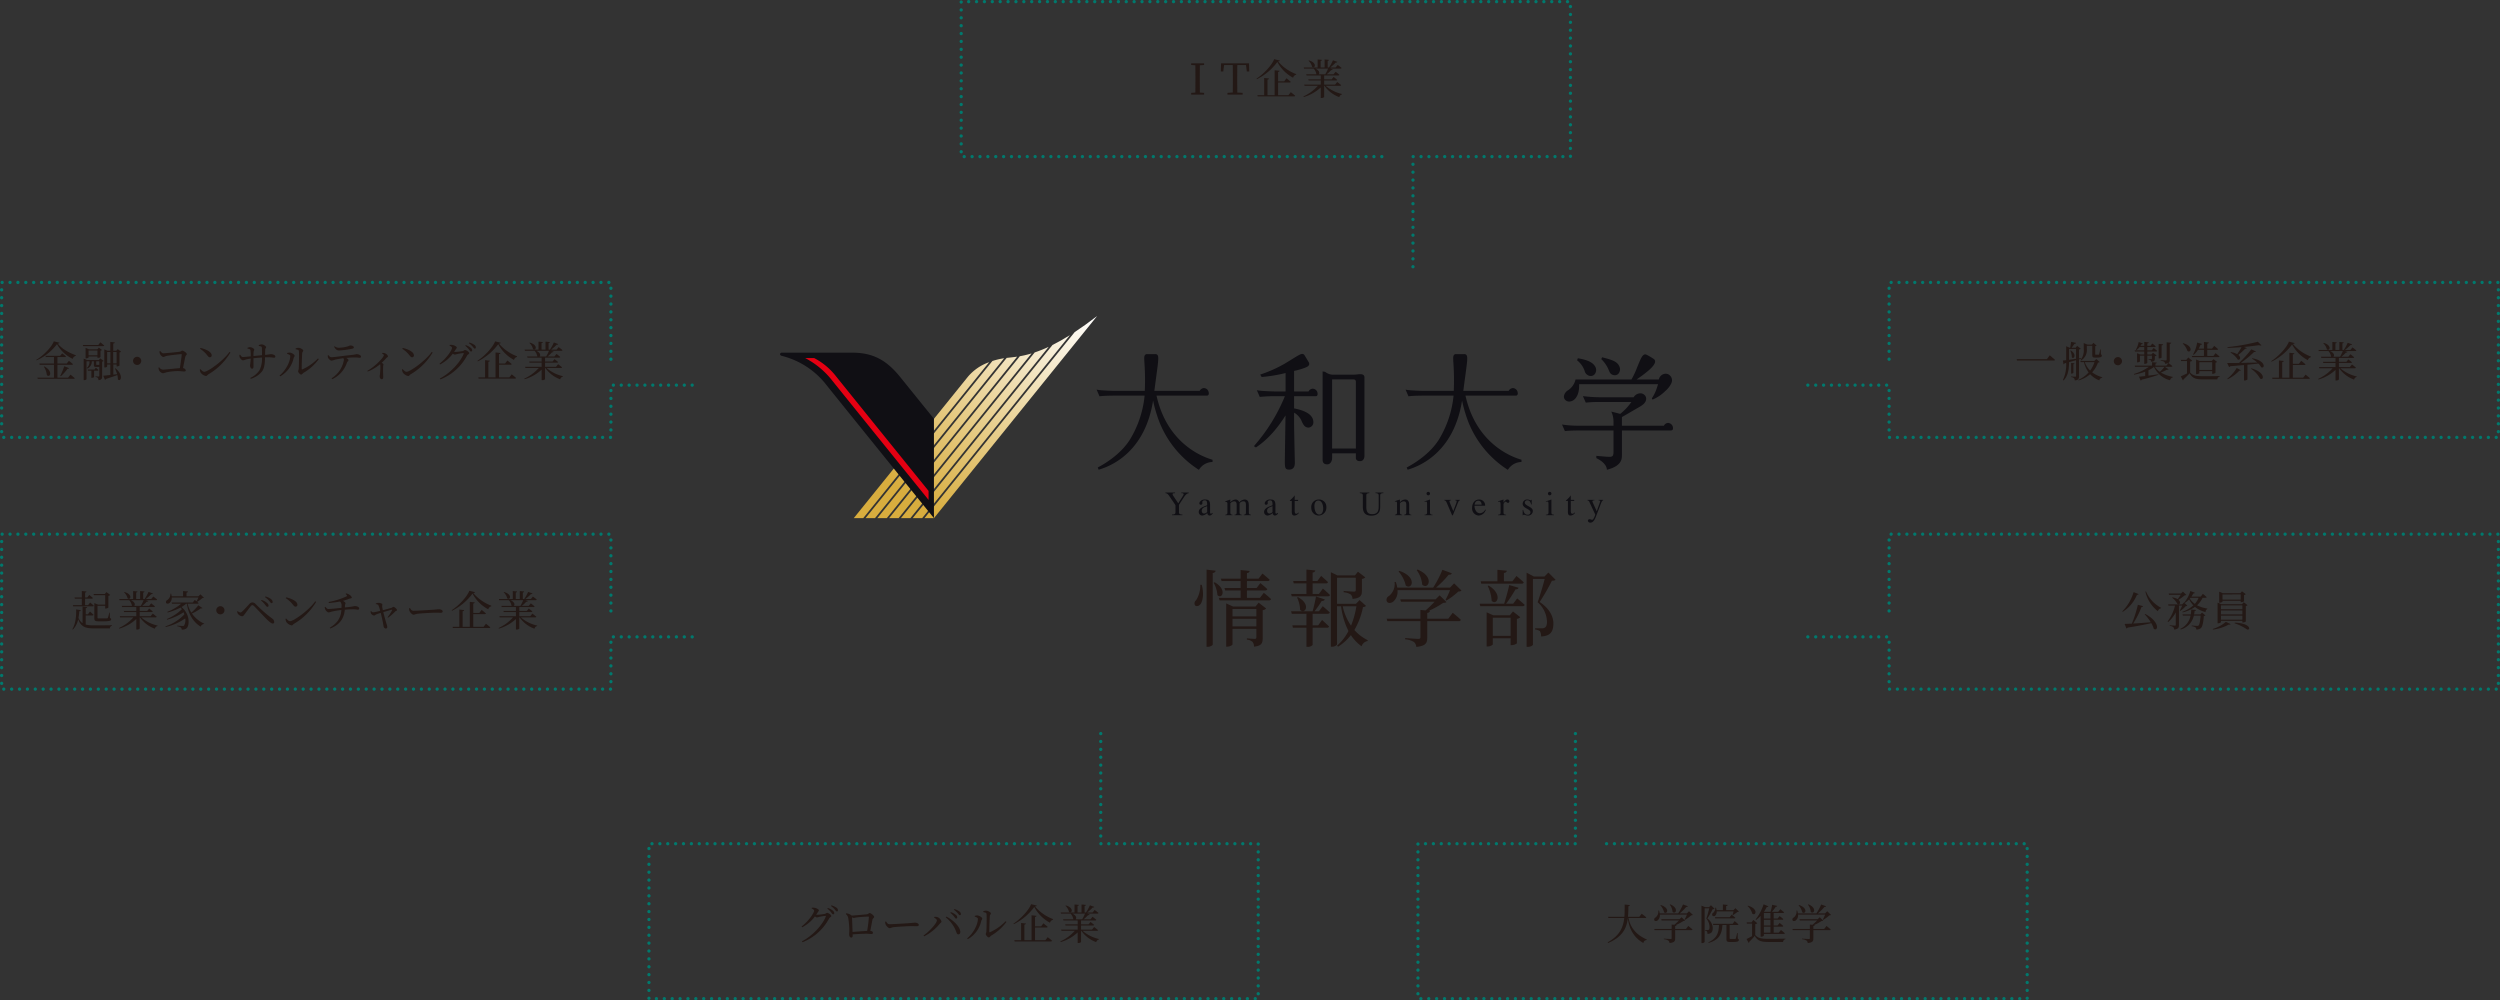 <svg xmlns="http://www.w3.org/2000/svg" xmlns:xlink="http://www.w3.org/1999/xlink" width="862.055" height="344.933" viewBox="0 0 862.055 344.933"><rect x="0" y="0" width="862.055" height="344.933" fill="#333333" stroke="none"/><defs><linearGradient id="a" x1="306.603" y1="165.578" x2="362.484" y2="96.286" gradientUnits="userSpaceOnUse"><stop offset="0" stop-color="#d8ad3e"/><stop offset="1" stop-color="#fff"/></linearGradient><linearGradient id="b" x1="309.065" y1="167.564" x2="364.947" y2="98.27" xlink:href="#a"/><linearGradient id="c" x1="311.529" y1="169.551" x2="367.412" y2="100.258" xlink:href="#a"/><linearGradient id="d" x1="313.992" y1="171.539" x2="369.874" y2="102.246" xlink:href="#a"/><linearGradient id="e" x1="316.457" y1="173.525" x2="372.338" y2="104.233" xlink:href="#a"/><linearGradient id="f" x1="318.922" y1="175.512" x2="374.803" y2="106.219" xlink:href="#a"/><linearGradient id="g" x1="321.557" y1="177.745" x2="376.968" y2="108.098" xlink:href="#a"/></defs><path d="M414.398,201.668c.812,3.086.336,5.479-.363,6.547-.503.75-1.51,1.067-1.986.49a1.353,1.353,0,0,1,.392-1.73,9.599,9.599,0,0,0,1.454-5.335Zm4.783-4.873c-.084.403-.308.691-1.007.807v24.658c0,.288-.895.778-1.706.778h-.419V196.42Zm-.336,3.979c4.447,2.566,2.489,6.027.951,4.441a10.01,10.01,0,0,0-1.314-4.269Zm16.95,3.634s1.538,1.24,2.489,2.163c-.084.317-.364.461-.755.461H420.524l-.224-.865h7.496V203.6H422.453l-.224-.836h5.566v-2.395h-6.573l-.224-.836h6.796v-2.971l3.104.317c-.056.375-.279.635-.923.75v1.903h4l1.343-1.759s1.566,1.269,2.489,2.134c-.084.317-.308.461-.699.461h-7.132v2.395h3.329l1.287-1.702s1.482,1.183,2.405,2.076c-.084.317-.364.462-.755.462h-6.265v2.566h4.475Zm-1.79,3.403,2.601,2.019a2.161,2.161,0,0,1-1.203.576v9.633c0,1.673-.336,2.682-2.993,2.941a2.747,2.747,0,0,0-.476-1.615,3.277,3.277,0,0,0-1.986-.808v-.433s2.209.174,2.713.174c.448,0,.56-.174.56-.577v-2.884h-8.223v5.364c0,.23-.895.778-1.818.778h-.364V208.07l2.35,1.067h7.775Zm-9.006,2.191v2.538H433.222v-2.538Zm8.223,5.998v-2.624h-8.223v2.624Z" style="fill:#231815"/><path d="M456.167,202.937s1.51,1.326,2.434,2.221c-.057.317-.336.461-.728.461H445.427l-.224-.808h5.286v-3.634h-4.363l-.224-.836h4.587v-3.951l3.049.317c-.056.346-.28.605-.923.721v2.913h1.65l1.287-1.759s1.454,1.239,2.35,2.134c-.057.317-.364.461-.756.461H452.615v3.634h2.182Zm-.056,6.085s1.51,1.269,2.433,2.163c-.084.317-.363.461-.755.461H452.615v3.979h1.93l1.342-1.846s1.482,1.327,2.405,2.25c-.083.288-.363.433-.755.433H452.615v5.94a2.167,2.167,0,0,1-1.79.635h-.335v-6.575h-4.671l-.196-.837h4.867V211.646H445.427l-.224-.865H452.615c.42-1.499.895-3.547,1.175-5.075l3.021.98c-.112.317-.448.576-1.063.548a34.921,34.921,0,0,1-2.461,3.547h1.51Zm-8.531-3.115c4.643,2.51,2.405,6.114.727,4.384a10.753,10.753,0,0,0-1.063-4.268Zm23.438,3c-.196.26-.447.375-1.035.433a25.03,25.03,0,0,1-2.965,7.901,15.39,15.39,0,0,0,4.615,3.519l-.056.288a2.612,2.612,0,0,0-2.07,1.817,14.953,14.953,0,0,1-3.691-3.864,16.96,16.96,0,0,1-4.447,4.008l-.279-.403a16.844,16.844,0,0,0,3.888-5.018,26.244,26.244,0,0,1-2.546-8.537h-1.398v13.094c0,.288-.755.864-1.733.864h-.392V197.313l2.265,1.096h6.042l1.035-1.269,2.545,1.961a2.072,2.072,0,0,1-1.175.52v4.066c0,1.557-.363,2.566-3.244,2.826a2.309,2.309,0,0,0-.615-1.529,5.287,5.287,0,0,0-2.434-.749v-.462s2.853.23,3.552.23c.476,0,.615-.173.615-.576v-4.211h-6.461v8.998h6.518l1.258-1.298Zm-8.027.144a18.504,18.504,0,0,0,2.881,6.691,30.751,30.751,0,0,0,1.846-6.691Z" style="fill:#231815"/><path d="M503.95,203.63c-.224.259-.531.316-1.091.346a24.459,24.459,0,0,1-4.111,3.114l-.308-.23a28.758,28.758,0,0,0,1.566-3.374h-18.125a4.55,4.55,0,0,1-1.51,4.009c-.812.576-1.874.576-2.182-.173a1.427,1.427,0,0,1,.728-1.788,5.275,5.275,0,0,0,1.957-4.846l.42-.028a9.621,9.621,0,0,1,.503,1.961h12.391a38.795,38.795,0,0,0,3.188-6.143l3.245,1.211c-.112.346-.448.548-1.091.49a32.429,32.429,0,0,1-4.363,4.441h4.839l1.398-1.471Zm-3.021,7.671s1.762,1.413,2.797,2.422a.67.67,0,0,1-.728.462H492.147v5.624c0,1.846-.42,2.941-3.776,3.259a2.447,2.447,0,0,0-.812-1.702,6.956,6.956,0,0,0-3.021-.923v-.433s3.832.289,4.56.289c.531,0,.699-.174.699-.635v-5.479H478.385l-.224-.836h11.636v-3.028l1.762.173a34.553,34.553,0,0,0,3.104-2.999h-11.579l-.252-.837h12.195l1.398-1.384,2.349,2.336c-.224.202-.559.23-1.146.288a33.793,33.793,0,0,1-4.895,2.711l.336.029c-.057.403-.336.634-.923.721v1.99h7.243Zm-18.404-14.448c6.321,2.104,4.363,6.748,2.21,5.047a10.953,10.953,0,0,0-2.489-4.846Zm6.293-.462c6.042,2.538,3.664,7.152,1.595,5.22a9.881,9.881,0,0,0-1.902-5.018Z" style="fill:#231815"/><path d="M523.163,206.339s1.595,1.298,2.573,2.221c-.084.317-.335.462-.727.462H510.438l-.224-.837h8.446c.615-1.903,1.343-4.556,1.763-6.46l3.216.952c-.111.346-.476.577-1.062.548a47.109,47.109,0,0,1-3.244,4.96h2.433Zm-12.586-5.911h5.762v-3.951l3.244.317c-.056.403-.308.691-1.007.778v2.855h2.938l1.398-1.817s1.566,1.269,2.517,2.191c-.084.317-.363.462-.755.462H510.774Zm11.132,10.41,2.518,1.99a2.068,2.068,0,0,1-1.175.577v8.449a3.166,3.166,0,0,1-1.818.605h-.335V220.096H514.745v2.105c0,.201-.896.721-1.79.721h-.336V211.128l2.266,1.038h5.733Zm-8.362-8.911c5.006,3.057,2.769,7.065,1.007,5.249a13.012,13.012,0,0,0-1.371-5.134Zm7.552,17.332v-6.258H514.745v6.258Zm15.494-19.351c-.224.26-.615.346-1.258.346a72.408,72.408,0,0,1-4.224,7.325c3.44,2.308,4.727,5.019,4.727,7.412,0,2.884-1.091,4.354-4.251,4.47a3.397,3.397,0,0,0-.392-1.846,3.681,3.681,0,0,0-1.65-.548v-.433h2.545a1.243,1.243,0,0,0,.728-.173c.504-.26.812-.865.812-2.048a9.293,9.293,0,0,0-3.217-6.748c.699-1.961,1.818-5.595,2.434-8.046h-4.056v22.667c0,.202-.728.779-1.818.779h-.363V197.486l2.545,1.327h3.608l1.342-1.385Z" style="fill:#231815"/><path d="M413.74,22.519c-.029,1.428-.029,2.855-.029,4.312v.765c0,1.427,0,2.884.029,4.311l1.457.116v.591H410.741v-.591l1.442-.116c.029-1.413.029-2.869.029-4.311v-.765c0-1.442,0-2.884-.029-4.312l-1.442-.115v-.577h4.456v.577Z" style="fill:#231815"/><path d="M426.649,22.432c-.029,1.442-.029,2.913-.029,4.398v.765c0,1.427,0,2.884.029,4.311l1.846.116v.591h-5.249v-.591l1.846-.13c.029-1.399.029-2.855.029-4.297v-.765c0-1.471,0-2.941-.029-4.398h-3l-.274,2.207h-.851l.086-2.812h9.632l.086,2.812h-.836l-.288-2.207Z" style="fill:#231815"/><path d="M441.337,20.89c-.043.187-.245.259-.62.288a14.874,14.874,0,0,0,6.229,4.369l-.015.216a1.43,1.43,0,0,0-1.038,1.038,13.079,13.079,0,0,1-5.437-5.436,19.506,19.506,0,0,1-7.065,5.94l-.115-.201c2.365-1.5,5.321-4.614,6.085-6.705ZM445.1,31.777s.937.721,1.5,1.239c-.043.159-.173.231-.39.231H433.68l-.101-.419h2.336V26.888l1.658.173c-.029.202-.159.347-.519.404v5.363h2.466V24.235l1.716.173c-.029.202-.159.332-.519.404v3.229h2.091l.808-1.038s.908.707,1.471,1.226c-.043.159-.188.23-.404.23h-3.965v4.369h3.562Z" style="fill:#231815"/><path d="M457.114,29.585a13.083,13.083,0,0,0,5.652,2.826l-.028.159a1.189,1.189,0,0,0-.908.923,10.75,10.75,0,0,1-5.134-3.908H456.595v3.879a1.257,1.257,0,0,1-.98.317h-.188V30.147a14.655,14.655,0,0,1-5.854,3.316l-.13-.216a14.917,14.917,0,0,0,4.989-3.663h-4.585l-.13-.418H455.427V27.754h-4.196l-.115-.403H455.427V26.023h-4.888l-.13-.418h3.576l-.072-.058A3.753,3.753,0,0,0,452.99,23.659H449.659l-.101-.404h4.787V20.501l1.5.145c-.029.187-.145.316-.462.36v2.249h1.37V20.501l1.5.145c-.029.187-.13.316-.447.374V23.255h.476a14.758,14.758,0,0,0,1.355-2.466l1.528.548a.494.494,0,0,1-.562.217,14.268,14.268,0,0,1-1.917,1.701h1.889l.706-.865s.822.605,1.327,1.038c-.043.159-.173.231-.375.231h-3.562l.88.273c-.058.173-.245.274-.562.26a11.233,11.233,0,0,1-1.515,1.413h2.365l.721-.865s.793.605,1.298,1.053a.345.345,0,0,1-.375.23H456.595V27.35h2.595l.664-.822s.764.577,1.24,1.01c-.044.144-.159.216-.375.216h-4.124v1.413h3.777l.735-.894s.822.634,1.355,1.081c-.043.158-.188.23-.389.23Zm-5.753-8.753c2.985.865,2.076,2.971,1.067,2.192a4.003,4.003,0,0,0-1.226-2.076Zm2.206,2.827c1.471.634,1.543,1.601,1.139,1.946h2.278a14.378,14.378,0,0,0,.967-1.946Z" style="fill:#231815"/><path d="M333.759,129.905c-2.795,3.463-39.367,48.767-39.367,48.767h3.259l43.421-53.787A16.913,16.913,0,0,0,333.759,129.905Z" style="fill:url(#a)"/><path d="M298.452,178.673h3.265l44.517-55.145a24.893,24.893,0,0,0-4.039.956Z" style="fill:url(#b)"/><path d="M347.13,123.409l-44.613,55.264h3.267l44.954-55.686C349.605,123.157,347.291,123.391,347.13,123.409Z" style="fill:url(#c)"/><path d="M306.582,178.673h3.267l45.856-56.802a35.488,35.488,0,0,1-4.043.964Z" style="fill:url(#d)"/><path d="M310.65,178.673h3.264l47.699-59.086a45.551,45.551,0,0,1-4.833,1.941Z" style="fill:url(#e)"/><path d="M314.716,178.673h3.263l50.946-63.108c-2.176,1.362-4.17,2.479-6.002,3.39Z" style="fill:url(#f)"/><path d="M370.584,114.504l-51.804,64.168h3.265l56.282-69.718C375.518,111.127,372.949,112.951,370.584,114.504Z" style="fill:url(#g)"/><path d="M310.522,130.144c-4.579-5.693-9.171-8.536-16.602-8.536,0,0-23.987.005-24.414.005a.541.541,0,0,0-.529.529c0,.293.239.444.563.559a28.127,28.127,0,0,1,15.495,10.13c5.357,6.732,37.009,45.843,37.009,45.843V144.413S313.74,134.143,310.522,130.144Z" style="fill:#100f14"/><path d="M457.695,160.12c-1.433,0-1.633-.836-1.633-1.738V128.088l.341.037a1.778,1.778,0,0,1,.554.13c.088.046.177.107.281.174a4.274,4.274,0,0,0,2.648.767H466.679a12.041,12.041,0,0,0,1.251-.09c.402-.042.782-.082,1.127-.082.949,0,1.434.37,1.434,1.102v27.063c0,1.096-.6,1.831-1.492,1.831-1.321,0-1.465-.785-1.465-1.123v-1.585h-8.185v1.585c0,1.079-.581,2.223-1.653,2.223Zm1.653-5.444h8.185V131.716c0-.46-.108-.888-.887-.888h-7.299v23.848Z" style="fill:#100f14"/><path d="M444.49,161.938c-1.254,0-1.454-.616-1.454-2.593,0-1.272.18-12.501.238-16.094-1.721,2.699-4.972,7.523-10.044,10.93l-.146.099-.161-.076a.734.734,0,0,1-.192-.145l-.345-.176.226-.325a60.537,60.537,0,0,0,10.444-16.94h-3.179a50.896,50.896,0,0,0-5.247.225l-.231.029-1.009-2.322.569.102c.867.161,4.757.332,6.003.332h3.329v-6.361a50.625,50.625,0,0,1-8.052,1.358l-.186.013-.51-.819.352-.132a45.076,45.076,0,0,0,8.037-3.605c1.021-.618,1.87-1.142,2.578-1.575,2.159-1.33,2.969-1.829,3.546-1.829a.942.942,0,0,1,.812.527c.579.94.83,1.362,1.087,1.794l.305.514a1.058,1.058,0,0,1,.142.906c-.191.552-.855.808-1.255.963l-.129.052a22.72,22.72,0,0,1-3.783,1.105V134.985h4.979a1.68,1.68,0,0,1,1.454-.956,1.714,1.714,0,0,1,1.654,1.623,1.011,1.011,0,0,1-.153.782.593.593,0,0,1-.465.184h-7.469V140.82c4.471.883,6.645,2.457,6.645,4.809a1.807,1.807,0,0,1-1.641,1.814c-1.324,0-1.811-.991-2.322-2.039a6.076,6.076,0,0,0-2.682-3.11v3.887c0,1.484.124,7.219.199,10.648.033,1.451.055,2.484.055,2.599,0,.751,0,2.51-2.001,2.51Z" style="fill:#100f14"/><path d="M413.392,162.017l-.251-.167a34.744,34.744,0,0,1-14.261-18.92,45.81,45.81,0,0,1-1.271-4.806c-2.695,17.215-13.752,22.342-18.511,23.766l-.251.077-.116-.237a1.18,1.18,0,0,1-.062-.188.614.614,0,0,0-.017-.063l-.138-.271.266-.14c2.768-1.495,7.861-4.717,10.867-9.527a35.733,35.733,0,0,0,5.038-15.121H384.363c-1.293,0-3.798.045-4.996.207l-.232.033-1.003-2.316.574.108c.833.159,4.52.334,5.701.334h10.343a83.985,83.985,0,0,0-.11-9.416c-.113-1.838-.162-2.6.226-3.014a.89.89,0,0,1,.68-.253h2.833a.892.892,0,0,1,.72.283c.523.598.333,2.003-.371,7.238-.191,1.429-.419,3.131-.68,5.162h15.637a1.722,1.722,0,0,1,1.48-.967,1.7,1.7,0,0,1,1.616,1.516,1.029,1.029,0,0,1-.114.866.609.609,0,0,1-.495.219H398.794c3.612,16.306,15.51,20.989,19.095,22.041l.224.065v.76l-.276.03a5.539,5.539,0,0,0-4.269,2.456l-.175.244Z" style="fill:#100f14"/><path d="M519.929,162.017l-.249-.167a34.757,34.757,0,0,1-14.265-18.92,45.626,45.626,0,0,1-1.266-4.806c-2.699,17.215-13.753,22.342-18.513,23.766l-.25.077-.117-.237a.964.964,0,0,1-.062-.188.277.277,0,0,0-.019-.063l-.135-.271.265-.14c2.768-1.495,7.859-4.717,10.864-9.527a35.72,35.72,0,0,0,5.04-15.121H490.9c-1.293,0-3.8.045-4.996.207l-.232.033-1.002-2.316.573.108c.829.159,4.52.334,5.699.334h10.347a83.244,83.244,0,0,0-.114-9.416c-.111-1.838-.16-2.6.229-3.014a.881.881,0,0,1,.678-.253h2.835a.891.891,0,0,1,.719.283c.524.598.335,2.003-.369,7.238-.195,1.429-.422,3.131-.683,5.162h15.638a1.726,1.726,0,0,1,1.481-.967,1.7,1.7,0,0,1,1.615,1.516,1.015,1.015,0,0,1-.115.866.614.614,0,0,1-.496.219H505.33c3.614,16.306,15.513,20.989,19.095,22.041l.221.065v.76l-.274.03a5.542,5.542,0,0,0-4.27,2.456l-.173.244Z" style="fill:#100f14"/><path d="M548.543,129.656h0a2.04,2.04,0,0,1-.847-.195,2.197,2.197,0,0,1-1.268-1.547,7.923,7.923,0,0,0-2.607-3.659l.252-.723c3.704.627,5.439,1.615,6.124,3.16a2.263,2.263,0,0,1-.167,2.128,1.761,1.761,0,0,1-1.487.836Z" style="fill:#100f14"/><path d="M556.846,129.396a1.697,1.697,0,0,1-.336-.033c-1.136-.213-1.398-.84-1.767-1.708a10.728,10.728,0,0,0-2.436-3.67l-.14-.144.265-.648.263.069c3.462.909,5.158,1.436,5.821,3.419a2.278,2.278,0,0,1-.309,1.994,1.65,1.65,0,0,1-1.361.72Z" style="fill:#100f14"/><path d="M541.101,138.471a1.905,1.905,0,0,1-1.456-.66,1.604,1.604,0,0,1-.346-1.328,2.995,2.995,0,0,1,1.452-1.946,5.94,5.94,0,0,0,2.474-3.481l.067-.216,19.273.003a27.332,27.332,0,0,0,1.881-3.975l.352-.863c1.019-2.46,1.578-3.805,2.5-3.805a1.001,1.001,0,0,1,.464.12,20.069,20.069,0,0,1,2.383,1.392l.11.073a.982.982,0,0,1,.465.792c.045.842-.857,2.026-2.68,3.523-1.462,1.201-2.849,2.171-3.711,2.744h7.678a2.464,2.464,0,0,1,2.405-1.979,2.158,2.158,0,0,1,1.744,1.001,2.257,2.257,0,0,1,.207,2.161l-.041.099c-.011.031-.027.066-.043.106l-.003.008a8.155,8.155,0,0,1-2.1,2.639,13.517,13.517,0,0,1-4.156,2.836l-.093.015h-.181l-.089-.159c-.092-.166-.026-.275.122-.514a13.756,13.756,0,0,0,1.256-2.478c.372-1.008.585-1.709.699-2.102H544.521c.083,2.843-.706,4.304-1.402,5.035a2.854,2.854,0,0,1-2.017.959Z" style="fill:#100f14"/><path d="M554.108,161.982l-.057-.339c-.216-1.313-1.434-2.586-3.43-3.584l-.17-.084v-.782l.332.029c.606.049,1.116.094,1.568.132,1.115.098,1.851.163,2.685.163.925,0,1.342-.249,1.342-1.721v-7.366H545.977c-1.615,0-4.319,0-6.135.199l-.223.025-1.013-2.278.56.087a37.938,37.938,0,0,0,5.456.334h11.753v-1.174a8.366,8.366,0,0,0-.53-3.138l-.226-.567,3.067.791a18.752,18.752,0,0,0,3.85-4.094l-11.019-.003a43.108,43.108,0,0,0-4.476.199l-.229.025-.992-2.246.537.063a47.239,47.239,0,0,0,5.425.328l11.538-.001c.016-.021.034-.046.052-.074a2.715,2.715,0,0,1,2.222-1.286,2.102,2.102,0,0,1,1.601.715,1.775,1.775,0,0,1,.433,1.402c-.137.935-.78,1.678-2.149,2.484-1.154.679-5.779,3.353-6.092,3.528-.098.054-.114.127-.112.347v2.701H573.757a1.651,1.651,0,0,1,1.484-.958,1.792,1.792,0,0,1,1.637,1.931v.31H576.797a.629.629,0,0,1-.087.124.637.637,0,0,1-.47.226H559.278v8.38c0,1.401,0,3.748-4.84,5.081l-.329.091Z" style="fill:#100f14"/><path d="M288.352,129.844a22.971,22.971,0,0,0-7.616-6.379h-3.098a28.547,28.547,0,0,1,9.328,7.764c4.285,5.346,25.202,31.231,33.226,41.152v-3.101C311.446,158.468,292.417,134.915,288.352,129.844Z" style="fill:#e50012"/><path d="M406.286,173.555l1.618-2.551c.128-.213.307-.461.201-.72-.058-.143-.154-.226-.778-.226v-.225h2.586v.225c-.815.107-1.358.934-1.714,1.466l-1.667,2.552v2.636c0,.342.179.72,1.195.72v.224h-3.593v-.224c1.017,0,1.192-.379,1.192-.72v-2.53l-1.462-2.15c-.805-1.17-1.16-1.949-1.999-1.973v-.225h3.308v.225c-.625,0-.838.083-.838.33a1.197,1.197,0,0,0,.284.664Z" style="fill:#100f14"/><path d="M417.264,176.746c0,.438.307.495.873.095v.307c-.178.213-.636.629-.967.629a.823.823,0,0,1-.853-.9,3.078,3.078,0,0,1-1.723.9,1.236,1.236,0,0,1-1.244-1.244c0-1.416,1.904-1.901,2.91-2.315,0-1.241-.12-1.701-.863-1.701a.963.963,0,0,0-.769.332,2.04,2.04,0,0,0-.013.683.541.541,0,0,1-.52.521c-.543,0-.649-.472-.399-.923a1.988,1.988,0,0,1,1.879-.885c1.299,0,1.689.557,1.689,2.01Zm-1.004-2.21c-.746.308-1.868.508-1.868,1.573,0,.519.26.969.826.969a1.648,1.648,0,0,0,1.042-.52Z" style="fill:#100f14"/><path d="M423.24,173.85c.034-.661-.142-.791-.747-.791V172.857l1.751-.614v.78c0,.282.234-.083.412-.212a2.457,2.457,0,0,1,1.432-.568,1.251,1.251,0,0,1,1.204,1.004,2.788,2.788,0,0,1,1.845-1.004c1.405,0,1.488,1.196,1.488,2.258v2.21c0,.519.177.731.743.78v.164h-2.493V177.491c.567-.05.746-.262.746-.78v-2.398c.011-1.136-.179-1.444-.924-1.444a1.475,1.475,0,0,0-1.266.721v3.121c0,.519.179.731.748.78v.164h-2.497V177.491c.569-.05.748-.262.748-.78v-2.458c.01-.602-.036-1.384-.816-1.384a1.781,1.781,0,0,0-1.37.698v3.144c0,.519.176.731.744.78v.164H422.493V177.491c.568-.05.747-.262.747-.78Z" style="fill:#100f14"/><path d="M439.797,176.746c0,.438.307.495.874.095v.307a1.743,1.743,0,0,1-.968.629.824.824,0,0,1-.851-.9,3.067,3.067,0,0,1-1.724.9,1.234,1.234,0,0,1-1.242-1.244c0-1.416,1.904-1.901,2.906-2.315,0-1.241-.118-1.701-.863-1.701a.963.963,0,0,0-.767.332,2.112,2.112,0,0,0-.011.683.542.542,0,0,1-.522.521c-.543,0-.65-.472-.4-.923a1.985,1.985,0,0,1,1.878-.885c1.3,0,1.689.557,1.689,2.01Zm-1.005-2.21c-.742.308-1.866.508-1.866,1.573,0,.519.26.969.829.969a1.64,1.64,0,0,0,1.037-.52Z" style="fill:#100f14"/><path d="M446.436,175.931c0,.872.119,1.44.861,1.146a1.153,1.153,0,0,0,.439-.356l.153.131a2.011,2.011,0,0,1-1.524.923c-.781,0-.959-.486-.932-1.643v-3.394H445.076c-.142,0-.413.073-.307-.176a9.106,9.106,0,0,0,1.667-1.76v1.561h1.169v.376h-1.169Z" style="fill:#100f14"/><path d="M457.357,174.844a2.733,2.733,0,0,1-2.646,2.931,2.598,2.598,0,0,1-2.552-2.696,2.568,2.568,0,0,1,2.552-2.837A2.499,2.499,0,0,1,457.357,174.844Zm-1.086.554c0-1.063-.354-2.8-1.702-2.8-.874,0-1.324.814-1.324,1.842-.01,1.668.559,2.979,1.679,2.979C455.844,177.419,456.271,176.427,456.271,175.398Z" style="fill:#100f14"/><path d="M469.93,170.777c0-.341-.18-.72-1.041-.72v-.225h3.283v.225c-.861,0-1.039.38-1.039.72v3.97c0,1.844.566,2.541,2.045,2.541,2.21,0,2.221-1.667,2.221-2.788v-3.723c0-.341-.177-.72-1.11-.72v-.225h2.74v.225c-.931,0-1.109.38-1.109.72v3.723c0,1.336-.121,2.375-1.454,3.013a4.039,4.039,0,0,1-1.512.308c-2.153,0-3.024-.994-3.024-3.157Z" style="fill:#100f14"/><path d="M481.725,173.816c0-.898-.105-.889-.745-.851v-.166l1.749-.557v.946a2.424,2.424,0,0,1,1.809-.946c.922,0,1.383.639,1.383,1.902v2.566c0,.519.177.731.743.78v.164h-2.493V177.491c.568-.05.745-.262.745-.78v-2.541c.01-.685-.059-1.301-.898-1.301a1.853,1.853,0,0,0-1.289.686v3.156c0,.519.179.731.745.78v.164h-2.494V177.491c.567-.05.745-.262.745-.78Z" style="fill:#100f14"/><path d="M492.088,173.85c0-.931-.138-1.002-.895-.817v-.164l1.901-.626v4.468c0,.519.177.731.898.78v.164h-2.799V177.491c.718-.05.895-.262.895-.78Zm-.189-3.651a.602.602,0,1,1,.603.603A.605.605,0,0,1,491.899,170.198Z" style="fill:#100f14"/><path d="M501.057,177.467c-.035.083-.142.309-.212.309-.072,0-.178-.226-.213-.309l-1.842-4.29c-.188-.439-.485-.65-.756-.65v-.164h2.315v.164c-.744,0-.555.461-.378.896l1.146,2.825.91-2.409c.354-.946.461-1.313-.223-1.313v-.164h1.641v.164c-.448.013-.591.519-.817,1.075Z" style="fill:#100f14"/><path d="M508.435,174.394c.013,1.12.58,2.588,1.913,2.588a2.238,2.238,0,0,0,1.797-1.265l.19.07a2.752,2.752,0,0,1-2.47,1.988,2.427,2.427,0,0,1-2.246-2.65c0-1.677.944-2.882,2.41-2.882a2.034,2.034,0,0,1,2.08,2.151Zm2.47-.378c-.035-.686-.355-1.359-1.134-1.359-.825,0-1.194.615-1.3,1.359Z" style="fill:#100f14"/><path d="M517.435,174.134c0-1.133-.177-1.277-.885-1.075v-.19l1.888-.626v1.063h.026c.211-.4.732-1.063,1.323-1.063a.613.613,0,0,1,.663.78.439.439,0,0,1-.484.366c-.417,0-.496-.414-.794-.414-.235,0-.732.579-.732.922v2.813c0,.519.18.731.887.78v.164h-2.775V177.491c.707-.05.885-.262.885-.78Z" style="fill:#100f14"/><path d="M525.047,175.847h.199c.141.851.557,1.655,1.537,1.655a.872.872,0,0,0,.946-.851c0-1.241-2.681-1.288-2.681-2.955a1.509,1.509,0,0,1,1.652-1.454,2.421,2.421,0,0,1,.873.214c.391.127.415-.049.44-.108h.154v1.608h-.19c-.213-.815-.508-1.441-1.299-1.441a.831.831,0,0,0-.9.769c0,1.183,2.777,1.416,2.777,2.906a1.602,1.602,0,0,1-1.761,1.585,2.656,2.656,0,0,1-.848-.178c-.689-.202-.71-.012-.735.082h-.163Z" style="fill:#100f14"/><path d="M533.955,173.85c0-.931-.141-1.002-.899-.817v-.164l1.903-.626v4.468c0,.519.177.731.898.78v.164H533.056V177.491c.722-.05.899-.262.899-.78Zm-.19-3.651a.603.603,0,1,1,.604.603A.606.606,0,0,1,533.766,170.198Z" style="fill:#100f14"/><path d="M541.649,175.931c0,.872.117,1.44.862,1.146a1.159,1.159,0,0,0,.438-.356l.156.131a2.018,2.018,0,0,1-1.527.923c-.78,0-.958-.486-.934-1.643v-3.394h-.353c-.141,0-.415.073-.307-.176a9.079,9.079,0,0,0,1.666-1.76v1.561h1.17v.376h-1.17Z" style="fill:#100f14"/><path d="M551.753,173.023c.087-.224.058-.449-.53-.496v-.164h1.595v.164c-.227,0-.506.4-.614.684l-1.737,4.526c-.344.898-.877,2.483-2.057,2.483a.873.873,0,0,1-.78-.38.58.58,0,0,1-.023-.541.591.591,0,0,1,.557-.274,5.51,5.51,0,0,1,.71.201c.341.072.611-.201,1.05-1.312.07-.178.177-.424.118-.556l-2.007-4.314a.783.783,0,0,0-.666-.519v-.164h2.437v.164c-.791,0-.802.272-.568.79l1.358,2.992Z" style="fill:#100f14"/><polyline points="476.484 54.002 331.438 54.002 331.438 0.567 541.523 0.567 541.523 54.002 487.223 54.002 487.223 93.43" style="fill:none;stroke:#00796d;stroke-linecap:round;stroke-linejoin:round;stroke-width:1.134px;stroke-dasharray:0,2.717"/><polyline points="553.975 290.931 699.021 290.931 699.021 344.366 488.936 344.366 488.936 290.931 543.236 290.931 543.236 251.503" style="fill:none;stroke:#00796d;stroke-linecap:round;stroke-linejoin:round;stroke-width:1.134px;stroke-dasharray:0,2.717"/><polyline points="368.818 290.931 223.772 290.931 223.772 344.366 433.857 344.366 433.857 290.931 379.557 290.931 379.557 251.503" style="fill:none;stroke:#00796d;stroke-linecap:round;stroke-linejoin:round;stroke-width:1.134px;stroke-dasharray:0,2.717"/><path d="M279.933,313.005a3.218,3.218,0,0,1,.909.014c.677.102,1.528.577,1.528.865,0,.274-.188.39-.418.75a9.206,9.206,0,0,1-.519.793,1.149,1.149,0,0,0,.216.015,20.184,20.184,0,0,0,2.769-.317c.39-.086.534-.36.793-.36.375,0,1.442.635,1.442,1.081,0,.317-.49.433-.721.808a17.901,17.901,0,0,1-9.2,8.248l-.216-.303c3.706-1.932,7.08-5.638,8.233-8.536.058-.188,0-.245-.144-.245a18.719,18.719,0,0,0-2.148.346,3.339,3.339,0,0,1-.808.188,1.321,1.321,0,0,1-.634-.346,13.04,13.04,0,0,1-4.413,3.749l-.202-.288c2.264-1.688,4.326-4.614,4.326-5.466,0-.273-.375-.533-.865-.749Zm5.523.086a4.705,4.705,0,0,1,1.73.923,1.18,1.18,0,0,1,.49.865.379.379,0,0,1-.404.404c-.216,0-.389-.274-.663-.635a6.339,6.339,0,0,0-1.327-1.327Zm1.254-.908a5.711,5.711,0,0,1,1.701.793,1.122,1.122,0,0,1,.534.895c0,.259-.13.418-.375.418s-.389-.303-.707-.663a6.718,6.718,0,0,0-1.327-1.212Z" style="fill:#231815"/><path d="M291.804,314.937a3.19,3.19,0,0,1,1.817.721c.029.015.043.044.058.059,1.442-.087,4.686-.375,5.263-.462.533-.058.62-.418.937-.418.404,0,1.543.908,1.543,1.341,0,.346-.476.476-.577.894-.145.692-.447,2.438-.75,3.923.505.043.909.273.909.591a.441.441,0,0,1-.49.49c-.375,0-1.125-.101-1.832-.101-1.125,0-2.999.101-4.672.216v.49c0,.375-.13.62-.505.62-.346,0-.692-.461-.692-1.081,0-.317.058-1.096.043-1.688a25.475,25.475,0,0,0-.403-4.138,2.2,2.2,0,0,0-.822-1.227Zm7.209,6.071a46.204,46.204,0,0,0,.591-4.773c0-.115-.043-.173-.188-.173-.865,0-3.057.173-3.85.26-.461.058-.894.201-1.168.201a1.488,1.488,0,0,1-.605-.201c.043.98.144,3.604.188,5.032C295.452,321.239,297.644,321.066,299.013,321.008Z" style="fill:#231815"/><path d="M305.525,317.735c.332.519.577.951,1.226.951,1.355,0,6.215-.317,6.936-.375.966-.071,1.442-.158,1.803-.158.649,0,1.327.303,1.327.764,0,.289-.216.462-.736.462-.519,0-1.023-.029-1.946-.029-.952,0-4.773.217-5.854.347-.894.101-1.067.346-1.528.346-.447,0-1.183-.778-1.399-1.326a2.359,2.359,0,0,1-.115-.895Z" style="fill:#231815"/><path d="M322.087,316.422l.086-.26a3.415,3.415,0,0,1,.923.029,2.256,2.256,0,0,1,1.543,1.586c0,.303-.346.462-.634.808a16.45,16.45,0,0,1-5.35,4.282l-.202-.288c1.976-1.355,4.6-4.211,4.6-5.22C323.053,317.013,322.505,316.639,322.087,316.422Zm8.392,5.768c-.433.015-.562-.331-.779-.951a11.116,11.116,0,0,0-3.576-4.903l.202-.273c2.163,1.081,4.629,3.302,4.802,5.147C331.185,321.787,330.883,322.19,330.479,322.19Zm-1.457-6.1a7.127,7.127,0,0,0-1.326-1.312l.173-.245a5.034,5.034,0,0,1,1.73.938,1.13,1.13,0,0,1,.476.851.383.383,0,0,1-.404.418C329.455,316.74,329.297,316.452,329.022,316.09Zm1.24-1.168a6.863,6.863,0,0,0-1.341-1.211l.173-.23a4.933,4.933,0,0,1,1.702.793,1.143,1.143,0,0,1,.533.894.357.357,0,0,1-.375.404C330.71,315.572,330.551,315.269,330.262,314.922Z" style="fill:#231815"/><path d="M336.129,316.09v-.288a2.903,2.903,0,0,1,.923-.145c.548.029,1.644.635,1.644,1.11,0,.317-.274.462-.346.822a9.528,9.528,0,0,1-4.628,6.258l-.231-.273c2.264-1.846,3.706-4.874,3.706-6.72C337.197,316.408,336.519,316.207,336.129,316.09Zm2.913-1.859a2.428,2.428,0,0,1,.995-.217c.649,0,1.644.577,1.644.966,0,.332-.303.361-.36.822-.072.721-.188,4.384-.188,5.465,0,.188.101.245.259.173a17.445,17.445,0,0,0,5.364-3.777l.289.23a17.276,17.276,0,0,1-5.234,4.715c-.332.202-.548.635-.865.635-.375,0-1.038-.808-1.038-1.125,0-.288.173-.389.216-.966.058-.793.144-4.614.058-5.998-.015-.375-.404-.534-1.125-.635Z" style="fill:#231815"/><path d="M357.516,312.27c-.043.188-.245.259-.62.288a14.876,14.876,0,0,0,6.229,4.369l-.014.216a1.43,1.43,0,0,0-1.038,1.038,13.079,13.079,0,0,1-5.437-5.436,19.506,19.506,0,0,1-7.065,5.94l-.115-.201c2.365-1.5,5.321-4.614,6.085-6.705Zm3.763,10.887s.938.721,1.5,1.239c-.043.159-.173.231-.39.231H349.859l-.101-.419H352.094v-5.94l1.658.173c-.029.202-.159.347-.519.404v5.363H355.699v-8.594l1.716.173c-.029.202-.159.332-.519.404v3.229h2.091l.808-1.038s.908.707,1.471,1.226c-.043.159-.188.231-.404.231h-3.965v4.368h3.562Z" style="fill:#231815"/><path d="M373.293,320.964a13.083,13.083,0,0,0,5.652,2.826l-.029.159a1.19,1.19,0,0,0-.908.923,10.751,10.751,0,0,1-5.133-3.908h-.101v3.879a1.258,1.258,0,0,1-.98.317h-.188V321.527a14.655,14.655,0,0,1-5.854,3.316l-.13-.216a14.917,14.917,0,0,0,4.989-3.663h-4.585l-.13-.418h5.71v-1.413H367.41l-.115-.403h4.312v-1.327h-4.888l-.13-.418h3.576l-.072-.058a3.753,3.753,0,0,0-.923-1.889h-3.331l-.101-.404h4.787v-2.754l1.5.145c-.029.187-.144.316-.461.36v2.249h1.37v-2.754l1.5.145c-.029.187-.13.316-.447.374v2.235h.476a14.758,14.758,0,0,0,1.355-2.466l1.528.548a.495.495,0,0,1-.562.217,14.278,14.278,0,0,1-1.918,1.701h1.889l.707-.865s.822.605,1.327,1.038c-.043.159-.173.231-.375.231h-3.562l.88.273c-.058.173-.245.274-.562.26a11.257,11.257,0,0,1-1.514,1.413h2.365l.721-.865s.793.605,1.298,1.053a.346.346,0,0,1-.375.23H372.774v1.327h2.595l.664-.822s.764.577,1.24,1.009c-.043.145-.159.217-.375.217h-4.124v1.413H376.552l.735-.894s.822.634,1.355,1.081c-.043.158-.188.23-.389.23Zm-5.753-8.753c2.985.865,2.076,2.971,1.067,2.192a4.003,4.003,0,0,0-1.226-2.076Zm2.206,2.827c1.471.634,1.543,1.601,1.139,1.946h2.278a14.431,14.431,0,0,0,.966-1.946Z" style="fill:#231815"/><path d="M561.563,316.552c.505,2.711,2.076,5.552,6.287,7.411l-.015.174a1.229,1.229,0,0,0-1.168,1.038c-3.807-2.148-4.945-5.609-5.364-8.493-.418,3.374-1.773,6.345-6.776,8.479l-.174-.23c4.168-2.308,5.364-5.134,5.725-8.378h-5.465l-.101-.418h5.609c.115-1.341.101-2.769.101-4.239l1.788.188c-.043.216-.159.36-.49.403-.029,1.255-.043,2.466-.159,3.648h3.894l.851-1.067s.995.75,1.572,1.255c-.029.158-.188.23-.375.23Z" style="fill:#231815"/><path d="M583.72,315.457c-.115.13-.273.158-.562.173a12.598,12.598,0,0,1-2.119,1.558l-.159-.116a13.962,13.962,0,0,0,.808-1.687H572.343a2.241,2.241,0,0,1-.778,2.004c-.419.289-.967.289-1.125-.086a.707.707,0,0,1,.375-.895,2.598,2.598,0,0,0,1.009-2.422l.217-.015a4.761,4.761,0,0,1,.26.98h6.388a19.167,19.167,0,0,0,1.644-3.071l1.673.605c-.058.173-.23.274-.562.245a16.45,16.45,0,0,1-2.249,2.221h2.494l.721-.735Zm-1.558,3.835s.909.707,1.442,1.212a.345.345,0,0,1-.375.23H577.635v2.812c0,.923-.216,1.471-1.946,1.63a1.206,1.206,0,0,0-.419-.851,3.661,3.661,0,0,0-1.557-.462v-.216s1.976.144,2.351.144c.273,0,.36-.086.36-.317V320.734h-5.884l-.115-.418h5.999v-1.515l.908.087a17.556,17.556,0,0,0,1.601-1.5h-5.97l-.13-.418h6.287l.721-.692,1.211,1.168c-.115.102-.288.116-.591.145a17.538,17.538,0,0,1-2.523,1.355l.173.015c-.028.202-.173.317-.476.36v.995h3.734Zm-9.487-7.224c3.259,1.053,2.249,3.374,1.139,2.523a5.418,5.418,0,0,0-1.283-2.423Zm3.244-.23c3.114,1.269,1.889,3.575.822,2.609a4.853,4.853,0,0,0-.98-2.509Z" style="fill:#231815"/><path d="M591.205,313.337c-.102.13-.317.173-.635.188a32.723,32.723,0,0,1-1.831,3.187,4.214,4.214,0,0,1,1.846,3.288c0,1.326-.462,1.976-1.817,2.033a1.686,1.686,0,0,0-.158-.851,1.051,1.051,0,0,0-.649-.26v-.217h.865a.519.519,0,0,0,.347-.086c.188-.115.303-.39.303-.88a4.584,4.584,0,0,0-1.096-2.999c.316-.851.735-2.437.994-3.519H587.802v11.579a1.034,1.034,0,0,1-.908.39h-.188V312.284l1.269.52H589.302l.678-.649Zm8.017,10.311c.303.144.36.273.36.49,0,.461-.403.678-2.076.678h-1.009c-.995,0-1.183-.245-1.183-1.01v-4.845H593.93c-.201,3.302-1.226,5.133-4.772,6.186l-.072-.216c2.884-1.355,3.547-3.086,3.648-5.97h-1.976l-.101-.404h6.791l.707-.937s.821.648,1.298,1.124c-.044.159-.188.217-.375.217h-2.668v4.557c0,.188.043.245.375.245h1.528a.23.23,0,0,0,.23-.173,14.33,14.33,0,0,0,.447-1.875h.188Zm.39-9.33c-.115.13-.274.145-.533.159a13.578,13.578,0,0,1-1.471,1.053l-.174-.102c.102-.303.245-.764.347-1.168h-5.826a1.89,1.89,0,0,1-.49,1.457.673.673,0,0,1-1.038-.087.733.733,0,0,1,.347-.895,2.206,2.206,0,0,0,.691-1.759h.245a5.311,5.311,0,0,1,.217.865h2.163v-1.961l1.644.158c-.029.202-.173.347-.52.39v1.413h2.51l.678-.678Zm-2.509,1.082s.793.62,1.269,1.053c-.043.158-.188.23-.39.23h-6.531l-.116-.418h5.091Z" style="fill:#231815"/><path d="M605.253,322.435c1.023,1.125,2.104,1.283,4.643,1.283,1.701,0,3.994,0,5.768-.058v.202a.977.977,0,0,0-.821.952h-4.932c-2.668,0-3.836-.361-4.831-2.105a24.982,24.982,0,0,1-1.917,2.076.293.293,0,0,1-.174.346l-.749-1.341c.49-.216,1.211-.591,1.917-.995V318.485h-1.788l-.086-.433h1.673l.634-.837,1.37,1.14a1.16,1.16,0,0,1-.706.288Zm-2.523-10.137c3.705,1.053,2.725,3.663,1.514,2.769a5.647,5.647,0,0,0-1.658-2.653Zm4.369,3.519a10.526,10.526,0,0,1-1.543,1.384l-.188-.144a16.314,16.314,0,0,0,2.754-5.22l1.658.663c-.072.158-.245.273-.562.245a13.661,13.661,0,0,1-.951,1.615l.144.058h2.105a16.35,16.35,0,0,0,.562-2.423l1.73.375a.462.462,0,0,1-.505.317,14.307,14.307,0,0,1-1.298,1.73h2.163l.721-.895s.808.62,1.312,1.082c-.043.144-.173.216-.375.216H611.597v1.918h1.37l.692-.865s.778.605,1.269,1.053a.345.345,0,0,1-.375.23H611.597v1.961h1.37l.692-.865s.778.605,1.269,1.053a.344.344,0,0,1-.375.23H611.597v2.077h1.774l.735-.938s.836.648,1.355,1.125c-.029.158-.174.23-.375.23h-6.864v.591a1.112,1.112,0,0,1-.937.36h-.188Zm1.124-.995v1.918h2.265v-1.918Zm2.265,2.336h-2.265v1.961h2.265Zm0,2.379h-2.265v2.077h2.265Z" style="fill:#231815"/><path d="M631.375,315.457c-.115.13-.273.158-.562.173a12.599,12.599,0,0,1-2.119,1.558l-.159-.116a13.965,13.965,0,0,0,.808-1.687h-9.344a2.241,2.241,0,0,1-.778,2.004c-.418.289-.967.289-1.125-.086a.707.707,0,0,1,.375-.895,2.598,2.598,0,0,0,1.009-2.422l.217-.015a4.762,4.762,0,0,1,.26.98H626.343a19.168,19.168,0,0,0,1.644-3.071l1.673.605c-.058.173-.23.274-.562.245a16.45,16.45,0,0,1-2.249,2.221h2.494l.721-.735Zm-1.558,3.835s.909.707,1.442,1.212a.345.345,0,0,1-.375.23h-5.595v2.812c0,.923-.216,1.471-1.946,1.63a1.206,1.206,0,0,0-.419-.851,3.661,3.661,0,0,0-1.557-.462v-.216s1.976.144,2.351.144c.273,0,.36-.086.36-.317V320.734h-5.884l-.115-.418h5.999v-1.515l.908.087a17.556,17.556,0,0,0,1.601-1.5h-5.97l-.13-.418h6.287l.721-.692,1.211,1.168c-.115.102-.288.116-.591.145a17.538,17.538,0,0,1-2.523,1.355l.173.015c-.028.202-.173.317-.476.36v.995h3.734Zm-9.487-7.224c3.259,1.053,2.249,3.374,1.139,2.523a5.418,5.418,0,0,0-1.283-2.423Zm3.244-.23c3.114,1.269,1.889,3.575.822,2.609a4.846,4.846,0,0,0-.981-2.509Z" style="fill:#231815"/><path d="M705.814,123.847l.995-1.341s1.125.938,1.817,1.586c-.044.174-.217.231-.447.231H695.533l-.144-.477Z" style="fill:#231815"/><path d="M716.892,129.731c0,.836-.159,1.326-1.457,1.456a1.274,1.274,0,0,0-.273-.765,1.756,1.756,0,0,0-1.01-.389v-.217s1.168.087,1.428.087c.216,0,.288-.087.288-.288V124.194c-.721.216-1.528.446-2.408.678-.028,2.148-.216,4.6-1.903,6.33l-.216-.159a12.514,12.514,0,0,0,1.125-5.897l-.577.145a.573.573,0,0,1-.36.331l-.188-1.312c.273-.015.648-.058,1.125-.115v-4.802l1.182.505h.217c.086-.592.23-1.428.303-2.02l1.701.347c-.043.216-.23.317-.548.331-.26.39-.663.923-.98,1.342h1.385l.504-.635,1.255.951a1.129,1.129,0,0,1-.591.289v3.071l.678-.102.043.217-.721.216Zm-3.433-5.667c.722-.102,1.543-.217,2.408-.347v-3.402h-2.408Zm.62-3.216c2.25,1.5.908,3.23.332,2.351a5.326,5.326,0,0,0-.52-2.25Zm.88,7.686c0,.102-.346.288-.635.288h-.158v-3.677l1.153.13c-.015.145-.115.26-.36.303Zm9.07-3.691c-.116.115-.26.159-.592.188a9.807,9.807,0,0,1-2.019,3.346,9.932,9.932,0,0,0,3.504,1.701l-.043.158a1.262,1.262,0,0,0-1.01.938,8.933,8.933,0,0,1-3.144-2.134,10.698,10.698,0,0,1-3.979,2.148l-.115-.202a10.399,10.399,0,0,0,3.576-2.566,9.675,9.675,0,0,1-1.615-3.547H717.483l-.13-.419h4.816l.706-.663Zm-6.576-.735a5.338,5.338,0,0,0,1.067-3.778v-2.032l1.255.533h1.543l.548-.605,1.096.951a.998.998,0,0,1-.476.188v2.754c0,.159.028.188.245.188h.461a3.342,3.342,0,0,0,.433-.014c.087,0,.145-.015.188-.145a15.756,15.756,0,0,0,.403-1.673h.188l.044,1.73a.402.402,0,0,1,.303.447c0,.418-.375.648-1.63.648h-.706c-.837,0-.952-.245-.952-.923v-3.129h-1.874v1.067a4.166,4.166,0,0,1-1.99,3.979Zm1.442.765a7.483,7.483,0,0,0,1.831,2.912,9.598,9.598,0,0,0,1.485-2.912Z" style="fill:#231815"/><path d="M730.302,125.953a1.413,1.413,0,1,1,1.413-1.413A1.415,1.415,0,0,1,730.302,125.953Z" style="fill:#231815"/><path d="M747.766,127.338c-.101.144-.202.201-.533.115a14.648,14.648,0,0,1-2.105.995,12.132,12.132,0,0,0,4.124,1.514l-.015.158a1.292,1.292,0,0,0-.951,1.01,8.446,8.446,0,0,1-5.552-4.6,9.034,9.034,0,0,1-1.903,1.153v1.846c1.067-.13,2.249-.303,3.417-.476l.029.201c-1.398.477-3.244,1.053-5.768,1.658a.544.544,0,0,1-.36.332l-.592-1.355c.505-.028,1.255-.115,2.148-.216V128.159a21.608,21.608,0,0,1-3.807,1.024l-.101-.231a16.571,16.571,0,0,0,5.19-2.479h-4.787l-.115-.404h5.984V124.9l1.629.13c-.028.188-.144.317-.461.375v.663h3.807l.706-.894s.837.62,1.342,1.081c-.044.145-.174.217-.375.217h-2.278Zm-8.378-7.672h-1.614a4.902,4.902,0,0,1-1.067,1.053l-.217-.13a8.492,8.492,0,0,0,.967-2.653l1.456.505a.476.476,0,0,1-.533.26c-.102.188-.202.375-.303.548H739.388v-1.355l1.558.159c-.043.201-.158.331-.505.374v.822h1.082l.648-.793s.707.548,1.168.98c-.043.158-.158.23-.36.23h-2.538v1.125h1.543l.649-.793s.735.577,1.182.98c-.028.158-.173.23-.36.23h-3.014v1.01h1.442l.505-.577,1.254.908a1.029,1.029,0,0,1-.605.289v.808c0,.648-.158,1.009-1.255,1.11a.797.797,0,0,0-.173-.52,1.508,1.508,0,0,0-.735-.245V123.775s.692.059.923.059c.188,0,.23-.087.23-.245v-.952h-1.586v2.466c0,.13-.446.36-.851.36H739.388v-2.826h-1.499v2.004c0,.087-.433.304-.837.304h-.144V121.771l1.053.447H739.388V121.209h-3.215l-.102-.418h3.316Zm3.678,6.807a5.917,5.917,0,0,0,1.701,1.744,12.581,12.581,0,0,0,1.629-1.744Zm2.307-3.188c0,.116-.447.304-.836.304h-.188v-5.019l1.543.159c-.029.187-.159.316-.52.374Zm-.317.895s1.442.115,1.745.115c.23,0,.303-.087.303-.288v-5.97l1.586.158c-.043.202-.188.317-.505.375v5.479c0,.822-.188,1.269-1.614,1.398a.98.98,0,0,0-.317-.691,2.83,2.83,0,0,0-1.197-.361Z" style="fill:#231815"/><path d="M755.209,128.462c1.009,1.096,2.062,1.255,4.557,1.255,1.672,0,3.907,0,5.638-.058v.202a1.036,1.036,0,0,0-.822.966h-4.802c-2.624,0-3.764-.346-4.758-2.105a24.113,24.113,0,0,1-2.12,2.091.31.31,0,0,1-.188.36l-.735-1.398c.533-.217,1.355-.605,2.148-1.01v-4.253h-2.019l-.087-.433h1.89l.634-.822,1.385,1.125a1.17,1.17,0,0,1-.721.288Zm-2.438-10.137c3.691,1.023,2.726,3.576,1.5,2.696a5.992,5.992,0,0,0-1.644-2.581Zm7.195,2.308h-2.062a6.652,6.652,0,0,1-1.471,1.716l-.217-.145a12.091,12.091,0,0,0,1.413-4.095l1.673.504c-.058.174-.23.303-.548.303a8.892,8.892,0,0,1-.605,1.298h1.816v-2.292l1.688.173c-.029.202-.159.346-.534.403v1.716h1.63l.75-.951s.821.663,1.355,1.139c-.044.159-.188.231-.39.231h-3.346v2.104h2.12l.735-.951s.851.663,1.37,1.139a.355.355,0,0,1-.375.231h-9.07l-.115-.419h4.182Zm2.841,8.276v-.938h-4.427v.664c0,.115-.476.374-.952.374h-.173v-5.061l1.212.519h4.195l.592-.634,1.254.966a1.133,1.133,0,0,1-.562.26v3.489a1.528,1.528,0,0,1-.952.36Zm0-1.341v-2.683h-4.427V127.568Z" style="fill:#231815"/><path d="M776.636,123.53c4.744.88,4.427,3.735,3.058,3.101a4.954,4.954,0,0,0-.967-1.269c-1.066.13-2.321.259-3.764.403v5.076a1.228,1.228,0,0,1-.98.346h-.201v-5.307c-1.399.115-2.971.26-4.729.404a.655.655,0,0,1-.404.288l-.692-1.398c.923.015,2.365,0,4.124-.029a42.222,42.222,0,0,0,4.226-4.687l1.586.722c-.087.158-.288.245-.635.188a34.844,34.844,0,0,1-4.571,3.763c1.688-.028,3.62-.071,5.667-.129a11.864,11.864,0,0,0-1.831-1.327ZM768.013,130.596a13.505,13.505,0,0,0,3.259-3.721l1.428.808c-.101.13-.216.188-.533.13a13.293,13.293,0,0,1-4.009,2.956Zm1.24-9.171a5.903,5.903,0,0,1,2.192.706,22.834,22.834,0,0,0,1.484-2.422c-1.601.129-3.244.216-4.801.259l-.044-.273a70.266,70.266,0,0,0,10.469-1.86l1.24,1.226c-.158.145-.433.13-.836-.043-1.442.216-3.26.447-5.177.62l.98.389c-.087.174-.274.26-.592.231a20.839,20.839,0,0,1-2.364,2.119c1.096.895.648,1.961-.202,1.586a7.149,7.149,0,0,0-2.48-2.379Zm7.065,5.58c4.917,1.413,4.398,4.297,3.028,3.547a9.991,9.991,0,0,0-3.157-3.417Z" style="fill:#231815"/><path d="M791.243,118.296c-.043.187-.245.259-.619.288a14.868,14.868,0,0,0,6.229,4.369l-.015.216a1.431,1.431,0,0,0-1.038,1.038,13.073,13.073,0,0,1-5.436-5.436,19.515,19.515,0,0,1-7.065,5.94l-.116-.201c2.365-1.5,5.321-4.614,6.086-6.705Zm3.764,10.887s.938.721,1.5,1.239c-.043.159-.173.231-.39.231H783.587l-.101-.419h2.336v-5.94l1.658.173c-.029.202-.159.347-.52.404V130.235H789.427v-8.594l1.716.173c-.028.202-.158.332-.519.404v3.229h2.091l.807-1.038s.909.707,1.471,1.226c-.043.159-.187.23-.403.23H790.624V130.235h3.562Z" style="fill:#231815"/><path d="M807.021,126.991a13.081,13.081,0,0,0,5.653,2.826l-.029.159a1.19,1.19,0,0,0-.908.923,10.75,10.75,0,0,1-5.134-3.908h-.101v3.879a1.257,1.257,0,0,1-.98.317h-.188v-3.634a14.654,14.654,0,0,1-5.854,3.316l-.13-.216a14.922,14.922,0,0,0,4.989-3.663h-4.585l-.13-.418h5.71v-1.413H801.138l-.115-.403h4.312V123.429h-4.889l-.13-.418h3.576l-.072-.058a3.76,3.76,0,0,0-.922-1.889h-3.331l-.102-.404h4.787v-2.754l1.5.145c-.028.187-.145.316-.461.36v2.249h1.369v-2.754l1.5.145c-.029.187-.13.316-.447.374v2.235h.476a14.617,14.617,0,0,0,1.355-2.466l1.529.548a.496.496,0,0,1-.562.217,14.279,14.279,0,0,1-1.918,1.701h1.889l.707-.865s.821.605,1.326,1.038c-.043.159-.173.231-.375.231H808.578l.88.273c-.058.173-.245.274-.562.26a11.28,11.28,0,0,1-1.514,1.413h2.364l.721-.865s.794.605,1.298,1.053a.345.345,0,0,1-.375.23h-4.888v1.327h2.596l.663-.822s.765.577,1.24,1.01c-.044.144-.159.216-.375.216h-4.124v1.413h3.778l.735-.894s.821.634,1.355,1.081c-.044.158-.188.23-.39.23Zm-5.753-8.753c2.984.865,2.076,2.971,1.067,2.192a4.01,4.01,0,0,0-1.226-2.076Zm2.206,2.827c1.471.634,1.543,1.601,1.14,1.946h2.278a14.489,14.489,0,0,0,.966-1.946Z" style="fill:#231815"/><path d="M737.44,204.842c-.072.173-.26.288-.577.26a12.486,12.486,0,0,1-4.902,5.868l-.158-.144a15.613,15.613,0,0,0,3.907-6.647Zm2.278,6.863c5.292,2.812,4.412,6.244,2.927,5.091a7.866,7.866,0,0,0-.821-1.918c-1.99.447-4.586.966-8.19,1.543a.543.543,0,0,1-.39.303l-.648-1.586c.605-.015,1.471-.044,2.523-.102a42.787,42.787,0,0,0,2.062-6.488l1.803.461a.528.528,0,0,1-.562.317,29.922,29.922,0,0,1-2.855,5.682c1.73-.102,3.865-.26,6.071-.447a18.422,18.422,0,0,0-2.105-2.739Zm.273-7.771a11.328,11.328,0,0,0,5.206,5.652l-.043.158a1.393,1.393,0,0,0-1.067,1.024,11.974,11.974,0,0,1-4.312-6.749Z" style="fill:#231815"/><path d="M751.63,210.552a14.871,14.871,0,0,0,.851-1.73h-1.125V215.484c0,.851-.202,1.471-1.658,1.601a1.223,1.223,0,0,0-.303-.836,2.24,2.24,0,0,0-1.255-.419v-.216s1.472.101,1.774.101c.273,0,.346-.072.346-.273v-4.269a11.975,11.975,0,0,1-2.624,3.316l-.202-.202a15.038,15.038,0,0,0,2.566-5.465h-2.264l-.13-.418h4.859l.635-.648,1.168,1.11a.933.933,0,0,1-.577.144,9.553,9.553,0,0,1-1.889,1.645Zm-3.691-5.45-.13-.433h4.239l.678-.678,1.183,1.153c-.115.101-.274.115-.577.145a18.369,18.369,0,0,1-2.134,1.543c.995.851.433,1.889-.39,1.441a5.819,5.819,0,0,0-1.831-2.163l.13-.115a4.722,4.722,0,0,1,1.802.62,17.644,17.644,0,0,0,1.053-1.514Zm11.362,6.128,1.197.98a1.004,1.004,0,0,1-.577.202c-.145,2.307-.49,3.764-1.081,4.239a2.558,2.558,0,0,1-1.529.433.908.908,0,0,0-.259-.75,3.346,3.346,0,0,0-1.298-.403v-.245c.576.058,1.571.13,1.874.13a.711.711,0,0,0,.49-.13c.317-.274.577-1.543.707-3.418h-2.336a6.376,6.376,0,0,1-4.542,4.802l-.159-.216a6.223,6.223,0,0,0,3.562-4.586h-2.653l-.129-.418h2.869c.086-.562.13-1.139.158-1.687l1.645.158c-.029.173-.145.317-.49.36a10.941,10.941,0,0,1-.174,1.168h2.135Zm.188-5.104a7.465,7.465,0,0,1-1.903,2.581,10.885,10.885,0,0,0,3.562,1.125l-.043.173a1.259,1.259,0,0,0-.592,1.053,9.499,9.499,0,0,1-3.634-1.773,12.495,12.495,0,0,1-4.268,1.889l-.102-.216a11.338,11.338,0,0,0,3.793-2.207,9.173,9.173,0,0,1-1.442-2.076,7.687,7.687,0,0,1-1.528,1.255l-.173-.159a10.581,10.581,0,0,0,2.119-3.979l1.572.592a.466.466,0,0,1-.548.245,9.772,9.772,0,0,1-.649,1.081h3.23l.706-.938s.837.649,1.312,1.125c-.028.158-.173.23-.36.23Zm-4.152,0c-.072.102-.159.202-.245.303a7.081,7.081,0,0,0,1.729,1.803,6.813,6.813,0,0,0,1.298-2.105Z" style="fill:#231815"/><path d="M762.979,216.882a12.499,12.499,0,0,0,4.556-2.451l1.63.765c-.072.158-.288.245-.721.201a14.511,14.511,0,0,1-5.379,1.688Zm2.854-2.364c0,.13-.49.403-.98.403h-.188v-7.123l1.255.533h7.151l.62-.663,1.312,1.01a1.129,1.129,0,0,1-.591.288v5.335a1.658,1.658,0,0,1-1.01.347h-.188v-.562h-7.383Zm.533-7.052c0,.102-.519.36-.98.36h-.158v-3.807l1.226.534h6.042l.591-.649,1.312.98a.995.995,0,0,1-.605.289v2.162a1.759,1.759,0,0,1-.967.317h-.188v-.49h-6.272Zm-.533,1.283v1.312h7.383v-1.312Zm7.383,1.745h-7.383v1.37h7.383Zm0,3.173v-1.385h-7.383v1.385Zm-6.85-8.695v1.773H772.639v-1.773Zm4.226,9.733c5.307.158,5.681,2.552,4.312,2.394a16.708,16.708,0,0,0-4.398-2.178Z" style="fill:#231815"/><path d="M20.532,118.181c-.043.188-.231.26-.606.288,1.298,1.788,3.792,3.144,6.215,4.023l-.029.23a1.459,1.459,0,0,0-1.038,1.023,12.158,12.158,0,0,1-5.422-5.09,18.024,18.024,0,0,1-7.051,5.609l-.101-.188c2.422-1.428,5.306-4.341,6.056-6.373Zm3.763,11.002s.923.706,1.485,1.226c-.043.158-.188.217-.389.217H13.005l-.115-.404h5.725v-4.427h-4.917l-.115-.433h5.032v-2.235H15.803l-.101-.433H20.72l.721-.851s.793.592,1.312,1.053c-.043.159-.188.23-.39.23H19.811v2.235h3.187l.764-.938s.865.649,1.398,1.14c-.043.158-.188.23-.389.23H19.811v4.427h3.677ZM15.298,126.357c3.158,1.687,1.918,4.052.865,2.999a6.631,6.631,0,0,0-1.038-2.913Zm5.479,3.259a26.561,26.561,0,0,0,1.384-3.331l1.644.649c-.058.158-.245.273-.548.245a16.146,16.146,0,0,1-2.278,2.566Z" style="fill:#231815"/><path d="M34.614,118.037s.822.649,1.312,1.11c-.029.145-.173.217-.375.217H28.659l-.101-.404h5.335Zm1.139,6.417a.968.968,0,0,1-.533.245v5.004c0,.821-.13,1.269-1.269,1.398a1.452,1.452,0,0,0-.202-.75,1.196,1.196,0,0,0-.793-.36v-.217s.836.058,1.038.058c.188,0,.245-.071.245-.245v-3.085c-.173.014-.375.028-.634.028h-.505c-.62,0-.735-.216-.735-.706V124.569H31.658a2.658,2.658,0,0,1-1.514,2.523l-.188-.217a2.763,2.763,0,0,0,.894-2.307H29.841v6.186a.976.976,0,0,1-.822.317h-.159v-7.411l1.154.49h4.095l.447-.577Zm-2.148-1.067v-.476H30.533v.375c0,.072-.332.273-.851.273h-.159v-3.604l1.168.505h2.869l.52-.592,1.081.822a.863.863,0,0,1-.504.23v2.192a1.234,1.234,0,0,1-.88.273Zm-1.168,4.441v2.191c0,.058-.303.26-.793.26H31.499v-2.451h-1.168l-.115-.403h2.365l.476-.635s.562.461.908.822a.333.333,0,0,1-.36.216Zm1.168-5.335V120.863H30.533v1.63Zm.389,3.331a.585.585,0,0,1,.159-.015.18.18,0,0,0,.086-.015V124.569H33.187v1.067c0,.144.029.188.158.188h.649Zm6.215.519v-.635H39.07v3.476l1.312-.158a13.158,13.158,0,0,0-.735-1.947l.202-.072c2.855,2.394,1.788,4.859.793,3.807a5.428,5.428,0,0,0-.188-1.484c-.923.346-2.191.793-3.893,1.326a.517.517,0,0,1-.36.332l-.606-1.442c.505-.028,1.399-.13,2.452-.245v-3.591H36.95v.678c0,.087-.332.332-.822.332h-.159v-6.243l1.154.476h.908v-3.043l1.557.159c-.029.201-.173.346-.533.403v2.48h1.009l.534-.562,1.153.88a.969.969,0,0,1-.548.259v4.499c-.015.102-.519.317-.851.317ZM36.95,125.29h1.125v-3.922H36.95Zm3.259,0v-3.922H39.027v3.922Z" style="fill:#231815"/><path d="M47.29,125.852a1.413,1.413,0,1,1,1.413-1.413A1.415,1.415,0,0,1,47.29,125.852Z" style="fill:#231815"/><path d="M55.25,121.036c.332.361.577.779,1.082.779.735,0,4.715-.404,5.566-.52.548-.058.649-.39.952-.39.433,0,1.558.765,1.558,1.183,0,.347-.404.505-.505.923-.159.692-.476,2.336-.793,3.908.562.115.937.476.937.808,0,.259-.173.375-.591.375-.461,0-1.139-.145-2.25-.145a20.938,20.938,0,0,0-3.72.403,11.6,11.6,0,0,1-1.312.36,2.056,2.056,0,0,1-1.327-1.038,2.959,2.959,0,0,1-.216-.894l.245-.13a1.834,1.834,0,0,0,1.298.808c.577,0,4.21-.404,5.854-.533.26-1.673.577-3.836.634-4.658.015-.115-.043-.158-.158-.158-.62,0-4.124.418-5.105.62-.418.086-.764.36-1.052.36-.418,0-1.096-.721-1.226-1.14a2.501,2.501,0,0,1-.13-.821Z" style="fill:#231815"/><path d="M79.135,121.353l.317.202a21.391,21.391,0,0,1-7.584,7.513c-.332.202-.505.591-.851.591a2.892,2.892,0,0,1-1.846-1.196,3.104,3.104,0,0,1-.288-1.053l.216-.145c.404.447.879.938,1.355.938C71.695,128.203,77.073,124.352,79.135,121.353ZM69.157,119.983c1.745.39,3.835,1.327,3.835,2.553a.618.618,0,0,1-.62.663c-.303,0-.533-.188-.894-.648a9.538,9.538,0,0,0-2.495-2.278Z" style="fill:#231815"/><path d="M89.227,119.003a2.909,2.909,0,0,1,.966-.245c.707,0,1.572.606,1.572.967,0,.317-.274.259-.317.908-.014.519-.029,1.183-.043,1.745,1.572-.145,1.716-.26,2.019-.26.664,0,1.514.317,1.514.821,0,.317-.144.404-.447.404-.389,0-.995-.159-2.191-.159-.274,0-.577.015-.909.029-.058,1.846-.13,3.604-1.023,4.83a7.741,7.741,0,0,1-3.908,2.582l-.173-.304a7.673,7.673,0,0,0,3.187-2.639,8.868,8.868,0,0,0,.865-4.412c-1.009.072-2.076.173-2.941.26,0,1.168.015,2.307.015,2.797,0,.577-.159.808-.505.808-.418,0-.692-.678-.692-1.139a21.655,21.655,0,0,0,.245-2.351c-.692.101-1.255.216-1.659.317a4.878,4.878,0,0,1-1.009.303c-.418,0-.995-.721-1.139-1.023a2.304,2.304,0,0,1-.101-.865l.245-.072c.288.418.548.808.923.808.533,0,1.889-.159,2.74-.245a13.956,13.956,0,0,0-.101-2.135c-.072-.317-.404-.418-1.024-.533v-.26a2.281,2.281,0,0,1,.894-.23c.49,0,1.442.447,1.442.894,0,.303-.202.317-.23.794-.029.259-.043.807-.043,1.369l2.941-.288a23.023,23.023,0,0,0-.058-2.682c-.043-.332-.404-.419-1.038-.505Z" style="fill:#231815"/><path d="M99.02,122.016v-.288a2.903,2.903,0,0,1,.923-.145c.548.029,1.644.635,1.644,1.11,0,.317-.274.462-.346.822a9.528,9.528,0,0,1-4.628,6.258l-.231-.273c2.264-1.846,3.706-4.874,3.706-6.72C100.087,122.334,99.409,122.132,99.02,122.016Zm2.913-1.859a2.428,2.428,0,0,1,.995-.217c.649,0,1.644.577,1.644.966,0,.332-.303.361-.36.822-.072.721-.188,4.384-.188,5.465,0,.188.101.245.259.173a17.445,17.445,0,0,0,5.364-3.777l.289.23a17.276,17.276,0,0,1-5.234,4.715c-.332.202-.548.635-.865.635-.375,0-1.038-.808-1.038-1.125,0-.288.173-.389.216-.966.058-.793.144-4.614.058-5.998-.015-.375-.404-.534-1.125-.635Z" style="fill:#231815"/><path d="M113.252,122.463c.303.375.577.721.966.721.98,0,4.816-.576,7.253-.807a14.473,14.473,0,0,0,1.456-.26c.678,0,1.543.36,1.543.821,0,.304-.115.433-.461.433-.259,0-.865-.115-1.601-.115-.634,0-1.773.044-2.999.159.418.245.764.519.764.778,0,.303-.346.39-.548.895a9.685,9.685,0,0,1-5.033,5.652l-.274-.289a9.196,9.196,0,0,0,4.268-6.373.9.9,0,0,0-.202-.562c-1.139.158-2.379.39-2.826.505a6.353,6.353,0,0,1-1.24.331c-.375.015-1.053-.591-1.197-1.023a2.041,2.041,0,0,1-.101-.778Zm2.134-3.071a2.399,2.399,0,0,0,1.457.52,12.567,12.567,0,0,0,2.639-.36c.822-.188,1.009-.419,1.284-.419.707,0,1.24.245,1.24.664,0,.23-.159.374-.62.461a27.999,27.999,0,0,1-4.499.591c-.779,0-1.197-.461-1.688-1.283Z" style="fill:#231815"/><path d="M131.796,121.7a2.522,2.522,0,0,1,.851.086c.519.173,1.125.721,1.125,1.067,0,.288-.231.288-.534.591-.389.433-.923,1.01-1.601,1.645.332.23.591.432.591.619,0,.174-.101.347-.115.635-.058,1.543.029,3.144.029,3.734,0,.447-.173.678-.505.678-.49,0-.721-.548-.721-1.023,0-.202.087-.433.116-.793a25.353,25.353,0,0,0,.129-2.898,1.276,1.276,0,0,0-.101-.447,14.889,14.889,0,0,1-4.268,2.523l-.145-.23c2.942-1.673,5.71-4.729,5.71-5.393,0-.231-.332-.462-.635-.605Z" style="fill:#231815"/><path d="M148.869,121.353l.317.202a21.391,21.391,0,0,1-7.584,7.513c-.332.202-.505.591-.851.591a2.892,2.892,0,0,1-1.846-1.196,3.105,3.105,0,0,1-.288-1.053l.216-.145c.404.447.879.938,1.355.938C141.429,128.203,146.807,124.352,148.869,121.353Zm-9.978-1.37c1.745.39,3.835,1.327,3.835,2.553a.618.618,0,0,1-.62.663c-.303,0-.533-.188-.894-.648a9.537,9.537,0,0,0-2.495-2.278Z" style="fill:#231815"/><path d="M155.076,118.931a3.218,3.218,0,0,1,.909.014c.677.102,1.528.577,1.528.865,0,.274-.188.39-.418.75a9.206,9.206,0,0,1-.519.793,1.149,1.149,0,0,0,.216.015,20.184,20.184,0,0,0,2.769-.317c.39-.086.534-.36.793-.36.375,0,1.442.635,1.442,1.081,0,.317-.49.433-.721.808a17.901,17.901,0,0,1-9.2,8.248l-.216-.303c3.706-1.932,7.08-5.638,8.233-8.536.058-.188,0-.245-.144-.245a18.719,18.719,0,0,0-2.148.346,3.339,3.339,0,0,1-.808.188,1.321,1.321,0,0,1-.634-.346,13.04,13.04,0,0,1-4.413,3.749l-.202-.288c2.264-1.688,4.326-4.614,4.326-5.466,0-.273-.375-.533-.865-.749Zm5.523.086a4.705,4.705,0,0,1,1.73.923,1.18,1.18,0,0,1,.49.865.379.379,0,0,1-.404.404c-.216,0-.389-.274-.663-.635a6.339,6.339,0,0,0-1.327-1.327Zm1.254-.908a5.711,5.711,0,0,1,1.701.793,1.122,1.122,0,0,1,.534.895c0,.259-.13.418-.375.418s-.389-.303-.707-.663a6.717,6.717,0,0,0-1.327-1.212Z" style="fill:#231815"/><path d="M172.685,118.196c-.043.188-.245.259-.62.288a14.876,14.876,0,0,0,6.229,4.369l-.014.216a1.43,1.43,0,0,0-1.038,1.038,13.079,13.079,0,0,1-5.437-5.436,19.506,19.506,0,0,1-7.065,5.94l-.115-.201c2.365-1.5,5.321-4.614,6.085-6.705Zm3.763,10.887s.938.721,1.5,1.239c-.043.159-.173.231-.39.231H165.028l-.101-.419H167.263V124.194l1.658.173c-.029.202-.159.347-.519.404v5.363H170.868v-8.594l1.716.173c-.029.202-.159.332-.519.404v3.229h2.091l.808-1.038s.908.707,1.471,1.226c-.043.159-.188.231-.404.231h-3.965v4.368h3.562Z" style="fill:#231815"/><path d="M188.462,126.89a13.083,13.083,0,0,0,5.652,2.826l-.029.159a1.19,1.19,0,0,0-.908.923,10.751,10.751,0,0,1-5.133-3.908h-.101v3.879a1.258,1.258,0,0,1-.98.317h-.188v-3.634a14.655,14.655,0,0,1-5.854,3.316l-.13-.216a14.917,14.917,0,0,0,4.989-3.663h-4.585l-.13-.418h5.71v-1.413h-4.196l-.115-.403h4.312v-1.327H181.887l-.13-.418h3.576l-.072-.058a3.753,3.753,0,0,0-.923-1.889h-3.331l-.101-.404h4.787v-2.754l1.5.145c-.029.187-.144.316-.461.36v2.249h1.37v-2.754l1.5.145c-.029.187-.13.316-.447.374v2.235h.476a14.757,14.757,0,0,0,1.355-2.466l1.528.548a.495.495,0,0,1-.562.217,14.278,14.278,0,0,1-1.918,1.701h1.889l.707-.865s.822.605,1.327,1.038c-.043.159-.173.231-.375.231h-3.562l.88.273c-.058.173-.245.274-.562.26a11.257,11.257,0,0,1-1.514,1.413h2.365l.721-.865s.793.605,1.298,1.053a.346.346,0,0,1-.375.23h-4.888v1.327h2.595l.664-.822s.764.577,1.24,1.009c-.043.145-.159.217-.375.217h-4.124v1.413H191.721l.735-.894s.822.634,1.355,1.081c-.043.158-.188.23-.389.23Zm-5.753-8.753c2.985.865,2.076,2.971,1.067,2.192a4.004,4.004,0,0,0-1.226-2.076Zm2.206,2.827c1.471.634,1.543,1.601,1.139,1.946h2.278a14.434,14.434,0,0,0,.966-1.946Z" style="fill:#231815"/><polyline points="210.652 123.855 210.652 97.389 0.567 97.389 0.567 150.824 210.652 150.824 210.652 132.804 241.132 132.804" style="fill:none;stroke:#00796d;stroke-linecap:round;stroke-linejoin:round;stroke-width:1.134px;stroke-dasharray:0,2.717"/><polyline points="210.652 210.658 210.652 184.192 0.567 184.192 0.567 237.626 210.652 237.626 210.652 219.607 241.132 219.607" style="fill:none;stroke:#00796d;stroke-linecap:round;stroke-linejoin:round;stroke-width:1.134px;stroke-dasharray:0,2.717"/><polyline points="651.403 123.855 651.403 97.389 861.488 97.389 861.488 150.824 651.403 150.824 651.403 132.804 620.923 132.804" style="fill:none;stroke:#00796d;stroke-linecap:round;stroke-linejoin:round;stroke-width:1.134px;stroke-dasharray:0,2.717"/><polyline points="651.403 210.658 651.403 184.192 861.488 184.192 861.488 237.626 651.403 237.626 651.403 219.607 620.923 219.607" style="fill:none;stroke:#00796d;stroke-linecap:round;stroke-linejoin:round;stroke-width:1.134px;stroke-dasharray:0,2.717"/><path d="M29.556,215.369a10.615,10.615,0,0,0,2.812.26c1.428,0,4.773,0,6.229-.044v.188a.905.905,0,0,0-.707.909H32.34c-2.884,0-4.441-.549-5.378-3.158a7.058,7.058,0,0,1-1.846,3.576l-.159-.159c1.096-1.744,1.384-4.542,1.298-6.806l1.615.26c-.043.23-.216.36-.533.375a18.141,18.141,0,0,1-.274,2.278,4.048,4.048,0,0,0,1.399,1.846v-5.711l1.601.174c-.029.188-.159.331-.505.389v2.062h.779l.692-.938s.764.663,1.226,1.125c-.043.158-.188.23-.39.23H29.556Zm-1.341-6.705v-2.235h-2.408l-.115-.418h2.523v-2.221l1.601.159c-.015.187-.159.331-.476.389v1.673h.765l.677-.865s.765.605,1.24,1.053c-.029.158-.173.23-.375.23H29.34v2.235H30.379l.692-.895s.793.62,1.269,1.082c-.043.158-.173.23-.375.23H25.26l-.115-.418Zm4.167-3.432-.129-.404h3.864l.605-.648,1.284.966a1.088,1.088,0,0,1-.635.317v4.052a1.628,1.628,0,0,1-.923.317h-.173v-.938H33.623v4.066c0,.23.072.288.577.288h1.399c.62,0,1.11,0,1.283-.028.188-.015.245-.043.317-.188a14.463,14.463,0,0,0,.49-1.803h.173l.043,1.875c.332.115.418.259.418.461,0,.476-.504.678-2.783.678H33.983c-1.211,0-1.456-.23-1.456-1.053v-5.234l1.269.52h2.48V205.232Z" style="fill:#231815"/><path d="M48.685,212.888a13.083,13.083,0,0,0,5.652,2.826l-.029.159a1.19,1.19,0,0,0-.908.923,10.751,10.751,0,0,1-5.133-3.908h-.101v3.879a1.257,1.257,0,0,1-.98.317h-.188v-3.634a14.655,14.655,0,0,1-5.854,3.316l-.13-.216a14.917,14.917,0,0,0,4.989-3.663H41.418l-.13-.418h5.71v-1.413H42.802l-.115-.403h4.312v-1.327H42.11l-.13-.418h3.576l-.072-.058a3.753,3.753,0,0,0-.923-1.889h-3.331l-.101-.404h4.787V203.804l1.5.145c-.029.187-.144.316-.461.36v2.249H48.325V203.804l1.5.145c-.029.187-.13.316-.447.374v2.235h.476a14.758,14.758,0,0,0,1.355-2.466l1.528.548a.495.495,0,0,1-.562.217,14.242,14.242,0,0,1-1.917,1.701h1.889l.707-.865s.822.605,1.327,1.038c-.043.159-.173.231-.375.231h-3.562l.88.273c-.058.173-.245.274-.562.26a11.257,11.257,0,0,1-1.514,1.413h2.365l.721-.865s.793.605,1.298,1.053a.346.346,0,0,1-.375.23H48.166v1.327h2.595l.664-.822s.764.577,1.24,1.009c-.043.145-.159.217-.375.217h-4.124v1.413h3.778l.735-.894s.822.634,1.355,1.081c-.043.158-.188.23-.389.23Zm-5.753-8.753c2.985.865,2.076,2.971,1.067,2.192a4.003,4.003,0,0,0-1.226-2.076Zm2.206,2.827c1.471.634,1.543,1.601,1.139,1.946h2.278a14.431,14.431,0,0,0,.966-1.946Z" style="fill:#231815"/><path d="M69.805,209.659c-.086.13-.23.188-.548.101a15.708,15.708,0,0,1-3.071,1.788,10.012,10.012,0,0,0,4.225,3.489l-.043.13a1.39,1.39,0,0,0-1.168.923c-2.538-1.586-4.138-4.109-4.787-7.916h-.231a9.932,9.932,0,0,1-1.629,1.153c2.841,2.178,2.927,6.027,1.86,7.253a2.305,2.305,0,0,1-1.759.52.945.945,0,0,0-.303-.735,3.327,3.327,0,0,0-1.226-.404l-.014-.23c.591.058,1.615.115,1.947.115.202,0,.332-.028.418-.144a3.691,3.691,0,0,0,.389-2.466,18.914,18.914,0,0,1-6.734,2.97l-.101-.23a15.298,15.298,0,0,0,6.546-4.139c-.086-.245-.173-.476-.274-.721a19.759,19.759,0,0,1-5.682,2.566l-.101-.23a16.032,16.032,0,0,0,5.205-3.389,5.422,5.422,0,0,0-.447-.576,20.022,20.022,0,0,1-4.484,1.716l-.115-.231a16.563,16.563,0,0,0,4.801-2.797H59.293l-.115-.404H66.445l.721-.908s.274.217.605.49c.216-.389.461-.879.649-1.312H59.221a2.312,2.312,0,0,1-.807,1.917c-.404.274-.981.274-1.154-.101a.749.749,0,0,1,.404-.923,2.574,2.574,0,0,0,1.11-2.221h.23a5.996,5.996,0,0,1,.202.895H63.129V203.804l1.702.158c-.029.202-.159.347-.519.39V205.607h4.124l.663-.678,1.211,1.168c-.115.115-.26.13-.548.144a9.312,9.312,0,0,1-1.774,1.283c.173.145.346.303.505.433-.029.145-.188.217-.389.217H64.686a10.54,10.54,0,0,0,1.298,3.071,15.954,15.954,0,0,0,2.394-2.523Z" style="fill:#231815"/><path d="M75.992,211.85a1.413,1.413,0,1,1,1.413-1.413A1.415,1.415,0,0,1,75.992,211.85Z" style="fill:#231815"/><path d="M81.775,210.899l.202-.188a1.691,1.691,0,0,0,.894.49c.202,0,.418-.13.721-.419.678-.605,1.918-2.019,2.379-2.494a1.451,1.451,0,0,1,1.009-.562,1.707,1.707,0,0,1,1.211.592,47.175,47.175,0,0,0,5.71,5.003,1.432,1.432,0,0,1,.649,1.14.483.483,0,0,1-.505.548c-.447,0-1.168-.577-2.177-1.586-.894-.88-3.201-3.36-4.21-4.384-.289-.26-.461-.375-.649-.375-.144,0-.303.086-.534.346-.447.548-1.543,2.019-2.047,2.696-.332.447-.548.794-.98.794a2.036,2.036,0,0,1-1.355-.779A1.615,1.615,0,0,1,81.775,210.899Zm9.69-2.308a7.087,7.087,0,0,0-1.442-1.485l.173-.23a5.157,5.157,0,0,1,1.846,1.01,1.279,1.279,0,0,1,.562.966.386.386,0,0,1-.418.39C91.955,209.241,91.767,208.981,91.465,208.591Zm1.442-1.283a6.277,6.277,0,0,0-1.543-1.398l.173-.231a5.222,5.222,0,0,1,1.86.865,1.477,1.477,0,0,1,.635,1.038.371.371,0,0,1-.39.39C93.383,207.971,93.224,207.712,92.907,207.308Z" style="fill:#231815"/><path d="M108.692,207.351l.317.202a21.391,21.391,0,0,1-7.584,7.513c-.332.202-.505.591-.851.591a2.892,2.892,0,0,1-1.846-1.196,3.104,3.104,0,0,1-.288-1.053l.216-.145c.404.447.879.938,1.355.938C101.252,214.201,106.63,210.35,108.692,207.351Zm-9.978-1.37c1.745.39,3.835,1.327,3.835,2.553a.618.618,0,0,1-.62.663c-.303,0-.533-.188-.894-.648a9.538,9.538,0,0,0-2.495-2.278Z" style="fill:#231815"/><path d="M119.339,204.627a3.105,3.105,0,0,1,1.327.562c.274.217.634.606.634.895,0,.273-.519.245-.865.375a17.7,17.7,0,0,1-2.192.721c.476.245.894.605.894.793,0,.317-.202.433-.202,1.096v.39c.851-.087,1.673-.173,2.12-.245.909-.13,1.039-.23,1.298-.23.664,0,1.5.331,1.5.793,0,.303-.144.447-.461.447-.26,0-.865-.13-1.615-.13-.663,0-1.903.058-2.884.144-.245,3.028-1.774,5.177-4.989,6.489l-.202-.26c2.697-1.658,3.792-3.417,4.023-6.128a29.008,29.008,0,0,0-3.316.548,4.771,4.771,0,0,1-1.096.288c-.389,0-1.009-.663-1.182-1.053a2.454,2.454,0,0,1-.145-.808l.231-.071c.346.446.605.749.995.749.952,0,3.36-.273,4.557-.403v-.649a1.794,1.794,0,0,0-.519-1.528,33.225,33.225,0,0,1-3.864.52l-.072-.36a25.637,25.637,0,0,0,6.157-1.918c.26-.188.245-.39-.303-.837Z" style="fill:#231815"/><path d="M129.565,208.101a2.568,2.568,0,0,1,.952-.23c.476,0,1.327.245,1.327.548a5.526,5.526,0,0,0-.058.764c.029.202.115.722.231,1.227,1.023-.274,2.581-.692,3.014-.822.245-.087.433-.332.605-.332.433,0,1.254.75,1.254,1.125,0,.26-.433.274-.62.476a16.143,16.143,0,0,1-2.466,2.148l-.173-.158a12.453,12.453,0,0,0,1.572-2.437c.072-.159.014-.188-.144-.159-.49.115-1.846.52-2.884.822.361,1.471.865,3.259,1.096,4.009a5.177,5.177,0,0,1,.274,1.081c0,.36-.159.562-.505.562-.461,0-.75-.39-.808-.923-.144-1.023-.591-3.129-.952-4.47-.577.187-1.197.389-1.427.476-.447.188-.62.447-.894.447a1.549,1.549,0,0,1-1.082-.794,2.791,2.791,0,0,1-.086-.691l.159-.072c.202.202.389.447.735.447a16.254,16.254,0,0,0,2.408-.52,12.008,12.008,0,0,0-.591-1.86c-.13-.273-.447-.389-.909-.476Z" style="fill:#231815"/><path d="M141.357,209.659c.332.519.577.951,1.226.951,1.355,0,6.215-.317,6.936-.375.966-.071,1.442-.158,1.803-.158.649,0,1.327.303,1.327.764,0,.289-.216.462-.736.462-.519,0-1.023-.029-1.946-.029-.952,0-4.773.217-5.854.347-.894.101-1.067.346-1.528.346-.447,0-1.183-.778-1.399-1.326a2.359,2.359,0,0,1-.115-.895Z" style="fill:#231815"/><path d="M163.809,204.194c-.043.188-.245.259-.62.288a14.876,14.876,0,0,0,6.229,4.369l-.014.216a1.43,1.43,0,0,0-1.038,1.038,13.079,13.079,0,0,1-5.437-5.436,19.506,19.506,0,0,1-7.065,5.94l-.115-.201c2.365-1.5,5.321-4.614,6.085-6.705Zm3.763,10.887s.938.721,1.5,1.239c-.043.159-.173.231-.39.231H156.152l-.101-.419H158.387V210.192l1.658.173c-.029.202-.159.347-.519.404v5.363H161.992v-8.594l1.716.173c-.029.202-.159.332-.519.404v3.229h2.091l.808-1.038s.908.707,1.471,1.226c-.043.159-.188.231-.404.231h-3.965v4.368h3.562Z" style="fill:#231815"/><path d="M179.586,212.888a13.083,13.083,0,0,0,5.652,2.826l-.029.159a1.19,1.19,0,0,0-.908.923,10.751,10.751,0,0,1-5.133-3.908h-.101v3.879a1.257,1.257,0,0,1-.98.317h-.188v-3.634a14.654,14.654,0,0,1-5.854,3.316l-.13-.216a14.917,14.917,0,0,0,4.989-3.663h-4.585l-.13-.418h5.71v-1.413h-4.196l-.115-.403h4.312v-1.327H173.011l-.13-.418h3.576l-.072-.058a3.753,3.753,0,0,0-.923-1.889h-3.331l-.101-.404h4.787V203.804l1.5.145c-.029.187-.144.316-.461.36v2.249h1.37V203.804l1.5.145c-.029.187-.13.316-.447.374v2.235h.476a14.757,14.757,0,0,0,1.355-2.466l1.528.548a.495.495,0,0,1-.562.217,14.279,14.279,0,0,1-1.918,1.701h1.889l.707-.865s.822.605,1.327,1.038c-.043.159-.173.231-.375.231h-3.562l.88.273c-.058.173-.245.274-.562.26a11.257,11.257,0,0,1-1.514,1.413h2.365l.721-.865s.793.605,1.298,1.053a.346.346,0,0,1-.375.23h-4.888v1.327h2.595l.664-.822s.764.577,1.24,1.009c-.043.145-.159.217-.375.217h-4.124v1.413H182.845l.735-.894s.822.634,1.355,1.081c-.043.158-.188.23-.389.23Zm-5.753-8.753c2.985.865,2.076,2.971,1.067,2.192a4.003,4.003,0,0,0-1.226-2.076Zm2.206,2.827c1.471.634,1.543,1.601,1.139,1.946h2.278a14.434,14.434,0,0,0,.966-1.946Z" style="fill:#231815"/></svg>